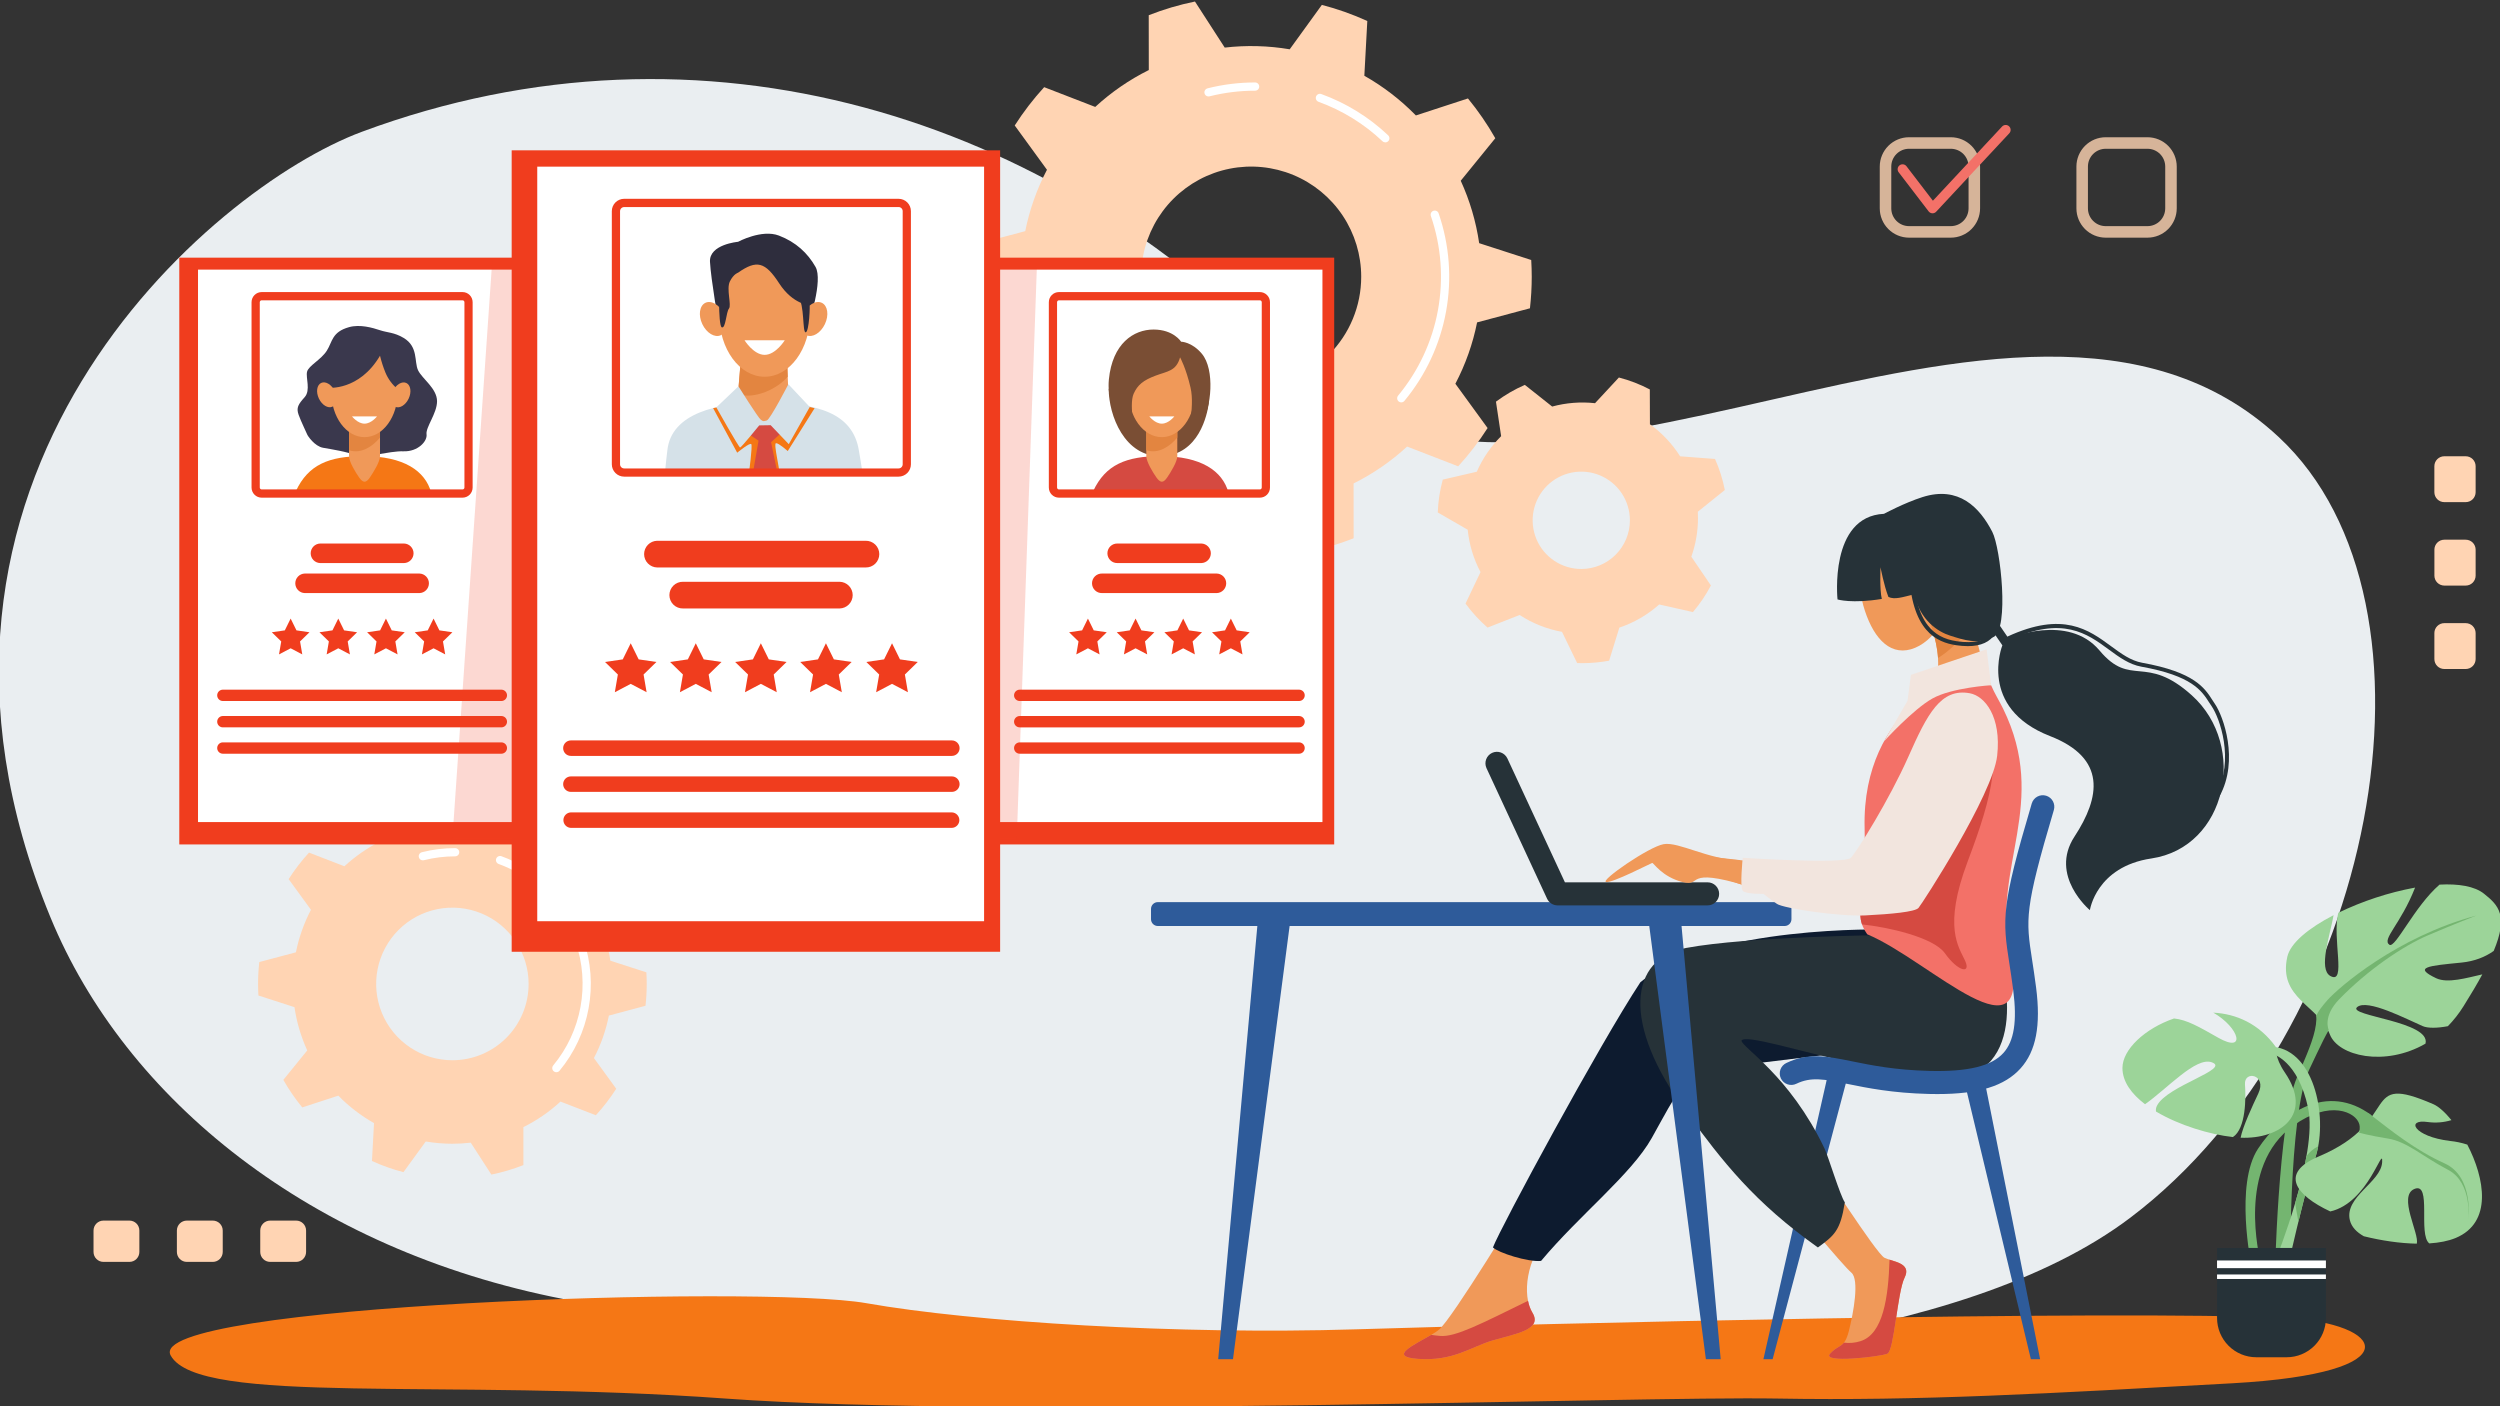<?xml version="1.0" encoding="UTF-8"?> <svg xmlns="http://www.w3.org/2000/svg" width="633" height="356" viewBox="0 0 633 356" fill="none"><rect x="0" y="0" width="633" height="356" fill="#333333" stroke="none"/> <g clip-path="url(#clip0_1013_1816)"> <path d="M91.597 33.379C178.136 1.219 266.095 29.653 325.74 91.577C385.384 153.502 510.581 48.835 576.974 110.659C622.284 152.851 601.531 261.329 539.401 308.317C454.956 372.176 198.142 339.771 142.581 328.904C78.579 316.382 31.79 278.393 12.78 232.285C-33.02 121.188 53.356 47.6 91.597 33.379Z" fill="#EAEEF1"></path> <path d="M387.386 78.057C387.684 75.406 387.835 72.741 387.836 70.073C387.836 68.65 387.788 67.236 387.707 65.833L374.526 61.571C373.73 56.107 372.158 50.784 369.859 45.764L378.607 35C376.592 31.449 374.276 28.079 371.685 24.925L358.503 29.23C354.647 25.283 350.253 21.901 345.452 19.183L346.202 5.32C342.491 3.628 338.642 2.262 334.696 1.237L326.556 12.482C321.119 11.563 315.579 11.418 310.101 12.05L302.566 0.389C298.571 1.203 294.653 2.361 290.858 3.852L290.875 17.736C285.937 20.194 281.372 23.338 277.313 27.075L264.383 22.071C261.626 25.085 259.132 28.331 256.93 31.772L265.091 42.987C262.528 47.878 260.676 53.11 259.59 58.525L246.206 62.09C245.907 64.741 245.757 67.406 245.756 70.073C245.756 71.498 245.804 72.911 245.885 74.314L259.065 78.585C259.862 84.049 261.434 89.371 263.733 94.391L254.985 105.156C257 108.706 259.315 112.077 261.906 115.23L275.089 110.925C278.945 114.869 283.338 118.249 288.138 120.964L287.388 134.827C291.098 136.519 294.948 137.885 298.894 138.91L307.04 127.665C312.477 128.584 318.016 128.729 323.494 128.097L331.03 139.758C335.027 138.945 338.947 137.786 342.744 136.295L342.727 122.411C347.663 119.953 352.227 116.808 356.283 113.07L369.213 118.074C371.968 115.063 374.46 111.82 376.661 108.381L368.501 97.166C371.064 92.276 372.917 87.044 374.001 81.629L387.386 78.057ZM316.796 97.965C311.285 97.965 305.897 96.329 301.314 93.265C296.732 90.2 293.16 85.844 291.051 80.747C288.941 75.65 288.389 70.041 289.465 64.63C290.54 59.219 293.193 54.249 297.091 50.348C300.988 46.447 305.953 43.79 311.358 42.714C316.763 41.638 322.366 42.191 327.458 44.302C332.55 46.413 336.901 49.989 339.963 54.576C343.025 59.163 344.659 64.557 344.658 70.073C344.658 77.471 341.723 84.565 336.497 89.796C331.272 95.026 324.185 97.965 316.796 97.965Z" fill="#FFD4B3"></path> <path d="M354.798 101.884C354.6 101.884 354.406 101.827 354.239 101.721C354.072 101.614 353.939 101.463 353.855 101.283C353.771 101.104 353.74 100.904 353.765 100.708C353.79 100.511 353.871 100.326 353.998 100.174C359.159 93.946 362.635 86.495 364.089 78.535C365.544 70.575 364.929 62.374 362.304 54.721C362.255 54.59 362.233 54.452 362.239 54.313C362.244 54.173 362.278 54.037 362.337 53.911C362.396 53.785 362.48 53.672 362.584 53.579C362.687 53.486 362.808 53.415 362.94 53.37C363.071 53.324 363.21 53.306 363.349 53.315C363.488 53.324 363.623 53.361 363.748 53.424C363.872 53.486 363.982 53.573 364.072 53.679C364.163 53.785 364.231 53.908 364.272 54.041C367.014 62.033 367.656 70.596 366.137 78.908C364.619 87.22 360.99 95.001 355.599 101.504C355.502 101.623 355.379 101.718 355.241 101.784C355.102 101.849 354.951 101.883 354.798 101.884Z" fill="white"></path> <path d="M350.763 36.052C350.498 36.051 350.243 35.95 350.051 35.768C345.39 31.362 339.876 27.96 333.848 25.775C333.72 25.728 333.602 25.656 333.501 25.564C333.4 25.471 333.318 25.36 333.26 25.236C333.143 24.985 333.131 24.698 333.225 24.438C333.32 24.178 333.514 23.967 333.764 23.85C334.014 23.733 334.301 23.72 334.56 23.815C340.854 26.099 346.612 29.653 351.477 34.257C351.629 34.4 351.735 34.585 351.78 34.789C351.825 34.993 351.808 35.206 351.731 35.4C351.654 35.594 351.521 35.761 351.348 35.878C351.176 35.995 350.972 36.058 350.763 36.058V36.052Z" fill="white"></path> <path d="M305.988 24.425C305.734 24.426 305.488 24.333 305.298 24.165C305.107 23.996 304.985 23.764 304.953 23.511C304.922 23.259 304.984 23.003 305.128 22.794C305.272 22.584 305.487 22.434 305.734 22.372C309.678 21.378 313.73 20.877 317.798 20.879C318.074 20.879 318.339 20.989 318.534 21.184C318.729 21.38 318.839 21.645 318.839 21.921C318.839 22.198 318.729 22.463 318.534 22.659C318.339 22.854 318.074 22.964 317.798 22.964C313.902 22.962 310.02 23.443 306.242 24.394C306.159 24.415 306.073 24.425 305.988 24.425Z" fill="white"></path> <path d="M163.439 254.665C163.646 252.829 163.749 250.983 163.749 249.135C163.749 248.149 163.72 247.169 163.66 246.198L154.533 243.241C153.981 239.456 152.893 235.768 151.3 232.291L157.353 224.826C155.959 222.368 154.356 220.034 152.562 217.85L143.431 220.832C140.761 218.099 137.719 215.758 134.394 213.878L134.912 204.275C132.343 203.104 129.676 202.158 126.943 201.447L121.305 209.235C117.539 208.6 113.702 208.499 109.908 208.937L104.688 200.859C101.921 201.425 99.208 202.228 96.579 203.259L96.592 212.875C93.172 214.577 90.01 216.753 87.198 219.339L78.242 215.88C76.333 217.966 74.607 220.212 73.083 222.593L78.736 230.36C76.96 233.748 75.677 237.372 74.924 241.123L65.653 243.591C65.448 245.428 65.344 247.275 65.343 249.123C65.343 250.109 65.376 251.089 65.432 252.061L74.561 255.017C75.113 258.802 76.201 262.489 77.794 265.966L71.741 273.422C73.135 275.881 74.738 278.216 76.532 280.4L85.661 277.416C88.332 280.149 91.375 282.491 94.701 284.372L94.18 293.963C96.75 295.135 99.417 296.081 102.151 296.79L107.798 289.026C110.03 289.403 112.29 289.593 114.554 289.593C116.105 289.592 117.654 289.502 119.195 289.326L124.415 297.401C127.182 296.838 129.895 296.036 132.523 295.003V285.385C135.943 283.685 139.106 281.509 141.917 278.922L150.873 282.381C152.781 280.295 154.506 278.05 156.03 275.669L150.38 267.9C152.147 264.514 153.423 260.892 154.168 257.144L163.439 254.665ZM114.544 268.455C110.727 268.455 106.995 267.322 103.822 265.199C100.648 263.076 98.174 260.059 96.713 256.529C95.253 252.999 94.87 249.114 95.615 245.366C96.36 241.619 98.198 238.176 100.897 235.474C103.596 232.773 107.035 230.933 110.779 230.187C114.523 229.442 118.403 229.824 121.93 231.286C125.456 232.749 128.47 235.225 130.591 238.402C132.712 241.579 133.844 245.314 133.844 249.135C133.843 254.259 131.81 259.173 128.19 262.796C124.571 266.419 119.662 268.455 114.544 268.455Z" fill="#FFD4B3"></path> <path d="M140.867 271.489C140.669 271.489 140.476 271.432 140.309 271.326C140.142 271.219 140.008 271.068 139.924 270.888C139.841 270.709 139.809 270.509 139.835 270.313C139.86 270.116 139.941 269.931 140.067 269.779C143.606 265.508 145.988 260.397 146.986 254.939C147.983 249.481 147.563 243.857 145.764 238.608C145.682 238.349 145.705 238.068 145.827 237.826C145.949 237.583 146.161 237.398 146.418 237.309C146.674 237.22 146.955 237.236 147.201 237.351C147.446 237.467 147.637 237.674 147.732 237.929C149.648 243.516 150.096 249.503 149.035 255.314C147.973 261.126 145.437 266.566 141.669 271.113C141.571 271.231 141.449 271.326 141.31 271.391C141.171 271.455 141.02 271.489 140.867 271.489Z" fill="white"></path> <path d="M138.072 225.892C137.807 225.891 137.552 225.79 137.36 225.608C134.164 222.586 130.381 220.253 126.248 218.755C125.991 218.658 125.782 218.465 125.668 218.215C125.553 217.966 125.541 217.681 125.634 217.423C125.728 217.165 125.919 216.955 126.167 216.837C126.415 216.719 126.699 216.704 126.958 216.795C131.359 218.391 135.385 220.874 138.786 224.093C138.939 224.236 139.045 224.421 139.091 224.626C139.137 224.83 139.12 225.043 139.043 225.238C138.966 225.432 138.832 225.599 138.659 225.717C138.486 225.834 138.281 225.897 138.072 225.896V225.892Z" fill="white"></path> <path d="M107.058 217.838C106.804 217.839 106.559 217.746 106.368 217.577C106.178 217.409 106.055 217.177 106.024 216.924C105.993 216.672 106.055 216.416 106.198 216.206C106.342 215.997 106.558 215.847 106.804 215.785C109.562 215.091 112.396 214.741 115.24 214.742C115.516 214.742 115.781 214.852 115.976 215.048C116.172 215.243 116.281 215.508 116.281 215.785C116.281 216.061 116.172 216.326 115.976 216.522C115.781 216.717 115.516 216.827 115.24 216.827C112.568 216.826 109.906 217.155 107.315 217.807C107.231 217.829 107.145 217.839 107.058 217.838Z" fill="white"></path> <path d="M429.928 131.175C429.928 130.637 429.914 130.102 429.884 129.569L436.725 124.071C436.195 121.364 435.362 118.726 434.24 116.207L425.408 115.537C423.4 112.368 420.805 109.612 417.762 107.418L417.733 98.607C415.248 97.301 412.621 96.287 409.904 95.584L403.863 102.087C400.224 101.69 396.543 101.978 393.01 102.938L386.088 97.452C383.496 98.582 381.043 100.008 378.777 101.701L380.087 110.435C377.488 113.025 375.396 116.079 373.922 119.441L365.312 121.44C364.571 124.152 364.144 126.94 364.039 129.749L371.623 134.127C372 137.88 373.102 141.523 374.868 144.855L371.071 152.826C372.698 155.054 374.57 157.092 376.651 158.903L384.774 155.715C388.028 157.841 391.675 159.291 395.499 159.981L399.331 167.881C399.787 167.898 400.245 167.911 400.708 167.911C402.963 167.908 405.214 167.699 407.431 167.285L410.02 158.916C413.743 157.661 417.175 155.667 420.11 153.053L428.649 154.975C430.41 152.907 431.937 150.649 433.202 148.245L428.247 140.96C429.362 137.818 429.93 134.509 429.928 131.175ZM400.379 144.066C397.944 144.066 395.563 143.344 393.539 141.989C391.514 140.635 389.936 138.71 389.004 136.458C388.072 134.206 387.828 131.728 388.303 129.338C388.779 126.947 389.951 124.751 391.673 123.027C393.395 121.304 395.589 120.13 397.977 119.654C400.365 119.179 402.84 119.423 405.09 120.356C407.34 121.289 409.263 122.868 410.616 124.895C411.968 126.922 412.69 129.305 412.69 131.742C412.69 133.361 412.372 134.963 411.753 136.458C411.135 137.954 410.228 139.312 409.084 140.457C407.941 141.601 406.584 142.509 405.09 143.128C403.596 143.748 401.995 144.066 400.379 144.066Z" fill="#FFD4B3"></path> <g opacity="0.8"> <path d="M543.74 60.177H533.159C531.194 60.174 529.31 59.392 527.921 58.001C526.532 56.611 525.75 54.725 525.748 52.758V42.166C525.751 40.2 526.533 38.315 527.922 36.925C529.311 35.534 531.194 34.752 533.159 34.75H543.74C545.704 34.752 547.588 35.534 548.977 36.925C550.366 38.315 551.148 40.2 551.151 42.166V52.758C551.148 54.725 550.367 56.611 548.978 58.001C547.588 59.392 545.705 60.174 543.74 60.177ZM533.159 37.669C531.967 37.67 530.825 38.144 529.982 38.987C529.14 39.83 528.666 40.974 528.664 42.166V52.758C528.665 53.951 529.139 55.095 529.982 55.938C530.824 56.782 531.967 57.257 533.159 57.258H543.74C544.932 57.257 546.074 56.782 546.917 55.938C547.76 55.095 548.233 53.951 548.235 52.758V42.166C548.233 40.974 547.759 39.83 546.916 38.987C546.073 38.144 544.931 37.67 543.74 37.669H533.159Z" fill="#FFD4B3"></path> </g> <g opacity="0.8"> <path d="M493.947 60.177H483.364C481.399 60.174 479.516 59.391 478.127 58.001C476.739 56.61 475.957 54.725 475.955 52.758V42.166C475.957 40.2 476.739 38.315 478.128 36.925C479.517 35.534 481.4 34.752 483.364 34.75H493.947C495.911 34.752 497.794 35.534 499.183 36.925C500.572 38.315 501.353 40.2 501.356 42.166V52.758C501.353 54.725 500.572 56.61 499.183 58.001C497.795 59.391 495.911 60.174 493.947 60.177ZM483.364 37.669C482.173 37.671 481.031 38.145 480.189 38.988C479.347 39.831 478.873 40.974 478.871 42.166V52.758C478.872 53.951 479.346 55.094 480.188 55.938C481.03 56.781 482.172 57.256 483.364 57.258H493.947C495.138 57.256 496.28 56.781 497.123 55.938C497.965 55.094 498.439 53.951 498.44 52.758V42.166C498.438 40.974 497.964 39.831 497.122 38.988C496.28 38.145 495.138 37.671 493.947 37.669H483.364Z" fill="#FFD4B3"></path> </g> <path d="M489.317 54.009H489.256C489.075 54 488.898 53.952 488.737 53.867C488.576 53.782 488.436 53.664 488.325 53.519L480.721 43.59C480.528 43.327 480.447 42.998 480.493 42.675C480.54 42.351 480.711 42.059 480.97 41.86C481.229 41.661 481.555 41.572 481.879 41.611C482.203 41.65 482.499 41.814 482.704 42.068L489.411 50.825L506.921 32.046C507.033 31.924 507.167 31.826 507.317 31.756C507.467 31.687 507.629 31.648 507.794 31.642C507.959 31.635 508.123 31.662 508.278 31.719C508.433 31.777 508.574 31.865 508.695 31.977C508.815 32.09 508.913 32.226 508.981 32.376C509.049 32.527 509.086 32.689 509.091 32.854C509.096 33.02 509.068 33.184 509.009 33.338C508.95 33.493 508.861 33.634 508.748 33.753L490.231 53.613C490.114 53.738 489.972 53.838 489.815 53.906C489.658 53.974 489.488 54.01 489.317 54.009Z" fill="#F37168"></path> <path d="M578.709 333.717C535.385 331.596 388.032 335.189 343.215 336.588C298.398 337.987 246.376 334.74 219.353 329.966C192.33 325.191 36.131 330.383 43.219 343.212C50.307 356.041 112.813 348.954 183.697 354.114C254.581 359.275 413.998 353.47 449.957 354.114C485.915 354.759 518.899 352.826 565.233 350.245C611.566 347.663 603.82 334.945 578.709 333.717Z" fill="#F57715"></path> <path d="M135.945 65.24H45.395V213.811H135.945V65.24Z" fill="#F03D1E"></path> <path d="M132.969 68.268H50.138V208.148H132.969V68.268Z" fill="white"></path> <path d="M74.914 124.36C78.038 117.644 83.308 115.494 91.972 115.494C102.291 115.494 107.648 119.247 109.166 124.683C90.689 124.937 74.914 124.36 74.914 124.36Z" fill="#F57715"></path> <path d="M88.371 82.836C83.997 84.062 84.195 86.52 82.747 88.799C81.3 91.078 78.127 92.6 77.748 94.12C77.369 95.64 78.723 98.807 77.123 100.584C75.524 102.36 74.972 103.242 75.605 105.016C76.238 106.791 77.63 109.576 77.757 109.958C77.884 110.339 79.654 112.998 81.806 113.377C83.957 113.757 88.006 114.391 90.031 115.277C92.055 116.163 98.571 114.142 102.18 114.27C105.79 114.397 108.254 111.73 108.002 109.958C107.75 108.186 110.666 104.637 110.66 101.597C110.66 98.332 106.862 95.897 105.85 93.743C104.838 91.589 105.961 87.79 102.174 85.547C99.775 84.123 98.125 84.25 96.227 83.616C94.33 82.982 91.154 82.058 88.371 82.836Z" fill="#3A384D"></path> <path d="M93.684 120.855C92.697 122.314 91.972 122.374 90.901 120.855C90.048 119.645 88.371 116.893 88.371 115.507V101.602C88.373 100.93 88.64 100.287 89.114 99.812C89.588 99.337 90.231 99.07 90.901 99.068H93.684C94.355 99.07 94.999 99.337 95.473 99.811C95.948 100.286 96.215 100.93 96.217 101.602V115.509C96.217 116.899 94.572 119.545 93.684 120.855Z" fill="#F09959"></path> <path d="M93.684 99.066H90.901C90.231 99.068 89.588 99.336 89.113 99.811C88.639 100.286 88.372 100.93 88.371 101.602V114.008C91.495 115.004 94.349 113.023 96.217 110.792V101.602C96.216 100.93 95.949 100.285 95.474 99.81C94.999 99.335 94.356 99.067 93.684 99.066Z" fill="#E38540"></path> <path d="M92.293 110.684C96.94 110.684 100.708 105.546 100.708 99.206C100.708 92.867 96.94 87.728 92.293 87.728C87.646 87.728 83.878 92.867 83.878 99.206C83.878 105.546 87.646 110.684 92.293 110.684Z" fill="#F09959"></path> <path d="M96.217 90.071C90.901 99.066 83.055 98.178 83.055 98.178C83.055 98.178 83.245 86.27 89.477 85.636C95.709 85.003 99.379 87.513 100.645 91.639C101.912 95.765 100.645 98.495 100.645 98.495C99.321 97.382 98.281 95.971 97.608 94.377C97.035 92.979 96.57 91.54 96.217 90.071Z" fill="#3A384D"></path> <path d="M84.169 102.969C85.274 102.444 85.531 100.673 84.744 99.014C83.957 97.355 82.423 96.436 81.318 96.961C80.214 97.486 79.957 99.257 80.744 100.916C81.531 102.575 83.065 103.494 84.169 102.969Z" fill="#F09959"></path> <path d="M99.466 99.03C98.681 100.698 98.937 102.46 100.043 102.991C101.149 103.523 102.68 102.597 103.467 100.94C104.255 99.282 103.999 97.51 102.893 96.978C101.787 96.447 100.254 97.372 99.466 99.03Z" fill="#F09959"></path> <path d="M95.457 105.432C95.457 105.432 94.04 107.269 92.293 107.269C90.545 107.269 89.129 105.432 89.129 105.432H95.457Z" fill="white"></path> <path d="M102.312 142.569H81.066C80.423 142.55 79.813 142.281 79.365 141.819C78.916 141.357 78.666 140.739 78.666 140.095C78.666 139.451 78.916 138.832 79.365 138.371C79.813 137.909 80.423 137.64 81.066 137.621H102.312C102.955 137.64 103.565 137.909 104.013 138.371C104.461 138.832 104.712 139.451 104.712 140.095C104.712 140.739 104.461 141.357 104.013 141.819C103.565 142.281 102.955 142.55 102.312 142.569Z" fill="#F03D1E"></path> <path d="M106.202 150.168H77.167C76.524 150.15 75.914 149.881 75.466 149.419C75.017 148.957 74.767 148.338 74.767 147.695C74.767 147.051 75.017 146.432 75.466 145.97C75.914 145.508 76.524 145.239 77.167 145.221H106.202C106.845 145.239 107.456 145.508 107.904 145.97C108.352 146.432 108.603 147.051 108.603 147.695C108.603 148.338 108.352 148.957 107.904 149.419C107.456 149.881 106.845 150.15 106.202 150.168Z" fill="#F03D1E"></path> <path d="M126.998 177.496H56.372C56.001 177.482 55.65 177.324 55.393 177.057C55.135 176.789 54.992 176.432 54.992 176.061C54.992 175.689 55.135 175.332 55.393 175.064C55.65 174.797 56.001 174.639 56.372 174.625H126.998C127.368 174.639 127.719 174.797 127.977 175.064C128.234 175.332 128.378 175.689 128.378 176.061C128.378 176.432 128.234 176.789 127.977 177.057C127.719 177.324 127.368 177.482 126.998 177.496Z" fill="#F03D1E"></path> <path d="M126.998 184.168H56.372C56.001 184.154 55.65 183.996 55.393 183.729C55.135 183.461 54.992 183.104 54.992 182.732C54.992 182.361 55.135 182.004 55.393 181.736C55.65 181.468 56.001 181.311 56.372 181.297H126.998C127.368 181.311 127.719 181.468 127.977 181.736C128.234 182.004 128.378 182.361 128.378 182.732C128.378 183.104 128.234 183.461 127.977 183.729C127.719 183.996 127.368 184.154 126.998 184.168Z" fill="#F03D1E"></path> <path d="M126.998 190.84H56.372C56.001 190.826 55.65 190.668 55.393 190.401C55.135 190.133 54.992 189.776 54.992 189.404C54.992 189.033 55.135 188.676 55.393 188.408C55.65 188.14 56.001 187.983 56.372 187.969H126.998C127.368 187.983 127.719 188.14 127.977 188.408C128.234 188.676 128.378 189.033 128.378 189.404C128.378 189.776 128.234 190.133 127.977 190.401C127.719 190.668 127.368 190.826 126.998 190.84Z" fill="#F03D1E"></path> <path d="M117.119 126.009H66.251C65.572 126.009 64.921 125.739 64.442 125.258C63.962 124.778 63.692 124.126 63.691 123.447V76.516C63.692 75.836 63.962 75.185 64.442 74.704C64.921 74.224 65.572 73.954 66.251 73.953H117.119C117.796 73.956 118.444 74.227 118.923 74.707C119.401 75.187 119.669 75.838 119.67 76.516V123.447C119.669 124.125 119.401 124.775 118.923 125.255C118.444 125.735 117.796 126.007 117.119 126.009ZM66.251 76.038C66.125 76.04 66.005 76.091 65.915 76.18C65.826 76.269 65.776 76.389 65.774 76.516V123.447C65.776 123.573 65.826 123.693 65.915 123.783C66.005 123.872 66.125 123.923 66.251 123.924H117.119C117.245 123.923 117.365 123.872 117.454 123.783C117.543 123.693 117.594 123.573 117.596 123.447V76.516C117.594 76.389 117.543 76.269 117.454 76.18C117.365 76.091 117.245 76.04 117.119 76.038H66.251Z" fill="#F03D1E"></path> <path d="M73.591 156.621L75.064 159.609L78.357 160.088L75.974 162.413L76.536 165.695L73.591 164.146L70.646 165.695L71.208 162.413L68.825 160.088L72.118 159.609L73.591 156.621Z" fill="#F03D1E"></path> <path d="M85.653 156.621L87.125 159.609L90.418 160.088L88.036 162.413L88.598 165.695L85.653 164.146L82.708 165.695L83.27 162.413L80.887 160.088L84.18 159.609L85.653 156.621Z" fill="#F03D1E"></path> <path d="M97.717 156.621L99.189 159.609L102.482 160.088L100.099 162.413L100.662 165.695L97.717 164.146L94.772 165.695L95.334 162.413L92.951 160.088L96.244 159.609L97.717 156.621Z" fill="#F03D1E"></path> <path d="M109.779 156.621L111.251 159.609L114.544 160.088L112.161 162.413L112.724 165.695L109.779 164.146L106.833 165.695L107.396 162.413L105.013 160.088L108.306 159.609L109.779 156.621Z" fill="#F03D1E"></path> <path d="M337.82 65.24H247.27V213.811H337.82V65.24Z" fill="#F03D1E"></path> <path d="M334.842 68.268H252.011V208.148H334.842V68.268Z" fill="white"></path> <path d="M280.723 98.449C280.723 105.102 284.724 115.84 294.166 115.496C303.607 115.152 305.696 104.917 306.063 102.029C306.429 99.141 280.723 98.449 280.723 98.449Z" fill="#7A4E34"></path> <path d="M276.788 124.36C279.912 117.644 285.182 115.494 293.847 115.494C304.163 115.494 309.52 119.247 311.039 124.683C292.564 124.937 276.788 124.36 276.788 124.36Z" fill="#D54A41"></path> <path d="M295.559 120.855C294.57 122.314 293.847 122.374 292.774 120.855C291.922 119.645 290.244 116.893 290.244 115.507V101.602C290.245 100.93 290.512 100.287 290.987 99.812C291.461 99.337 292.104 99.07 292.774 99.068H295.559C296.23 99.07 296.872 99.337 297.347 99.812C297.821 100.287 298.088 100.93 298.09 101.602V115.509C298.09 116.899 296.444 119.545 295.559 120.855Z" fill="#F09959"></path> <path d="M295.559 99.066H292.774C292.103 99.068 291.46 99.336 290.986 99.811C290.512 100.286 290.245 100.93 290.244 101.602V114.008C293.368 115.004 296.223 113.023 298.09 110.792V101.602C298.089 100.93 297.822 100.286 297.347 99.811C296.873 99.336 296.23 99.068 295.559 99.066Z" fill="#E38540"></path> <path d="M294.165 110.684C298.813 110.684 302.58 105.546 302.58 99.206C302.58 92.867 298.813 87.728 294.165 87.728C289.518 87.728 285.751 92.867 285.751 99.206C285.751 105.546 289.518 110.684 294.165 110.684Z" fill="#F09959"></path> <path d="M298.796 90.483C297.796 94.013 295.605 93.971 292.547 95.13C289.49 96.289 288.032 97.455 287.032 99.717C285.755 102.597 287.611 110.993 287.611 110.993C287.611 110.993 279.873 105.199 280.767 96.083C281.66 86.967 287.032 83.438 292.083 83.438C297.134 83.438 299.058 86.519 299.058 86.519C299.058 86.519 301.749 86.532 304.295 89.549C307.717 93.606 306.663 103.46 304.295 106.99C301.926 110.52 300.337 111.625 300.4 111.468C300.462 111.312 302.609 103.203 301.453 98.191C300.298 93.179 298.796 90.483 298.796 90.483Z" fill="#7A4E34"></path> <path d="M297.338 105.432C297.338 105.432 295.921 107.269 294.174 107.269C292.426 107.269 291.012 105.432 291.012 105.432H297.338Z" fill="white"></path> <path d="M304.184 142.568H282.939C282.608 142.577 282.279 142.521 281.971 142.401C281.663 142.281 281.382 142.1 281.144 141.869C280.907 141.639 280.719 141.363 280.59 141.058C280.461 140.753 280.395 140.425 280.395 140.094C280.395 139.763 280.461 139.435 280.59 139.13C280.719 138.825 280.907 138.549 281.144 138.319C281.382 138.088 281.663 137.907 281.971 137.787C282.279 137.667 282.608 137.611 282.939 137.62H304.184C304.827 137.639 305.437 137.908 305.886 138.37C306.334 138.832 306.585 139.45 306.585 140.094C306.585 140.738 306.334 141.357 305.886 141.818C305.437 142.28 304.827 142.549 304.184 142.568Z" fill="#F03D1E"></path> <path d="M308.075 150.167H279.042C278.711 150.177 278.382 150.12 278.074 150C277.766 149.88 277.485 149.7 277.247 149.469C277.01 149.238 276.822 148.962 276.693 148.657C276.564 148.352 276.498 148.025 276.498 147.694C276.498 147.363 276.564 147.035 276.693 146.73C276.822 146.425 277.01 146.149 277.247 145.918C277.485 145.688 277.766 145.507 278.074 145.387C278.382 145.267 278.711 145.21 279.042 145.22H308.075C308.718 145.238 309.328 145.507 309.777 145.969C310.225 146.431 310.475 147.05 310.475 147.694C310.475 148.338 310.225 148.956 309.777 149.418C309.328 149.88 308.718 150.149 308.075 150.167Z" fill="#F03D1E"></path> <path d="M328.87 177.495H258.247C258.054 177.502 257.861 177.471 257.681 177.402C257.5 177.333 257.336 177.229 257.197 177.095C257.058 176.961 256.947 176.8 256.871 176.622C256.796 176.444 256.757 176.253 256.757 176.06C256.757 175.866 256.796 175.675 256.871 175.497C256.947 175.319 257.058 175.159 257.197 175.025C257.336 174.891 257.5 174.786 257.681 174.717C257.861 174.648 258.054 174.617 258.247 174.624H328.87C329.063 174.617 329.255 174.648 329.436 174.717C329.616 174.786 329.781 174.891 329.92 175.025C330.059 175.159 330.17 175.319 330.245 175.497C330.321 175.675 330.36 175.866 330.36 176.06C330.36 176.253 330.321 176.444 330.245 176.622C330.17 176.8 330.059 176.961 329.92 177.095C329.781 177.229 329.616 177.333 329.436 177.402C329.255 177.471 329.063 177.502 328.87 177.495Z" fill="#F03D1E"></path> <path d="M328.87 184.169H258.247C258.054 184.176 257.861 184.145 257.681 184.076C257.5 184.007 257.336 183.902 257.197 183.768C257.058 183.634 256.947 183.474 256.871 183.296C256.796 183.118 256.757 182.927 256.757 182.733C256.757 182.54 256.796 182.349 256.871 182.171C256.947 181.993 257.058 181.833 257.197 181.698C257.336 181.564 257.5 181.46 257.681 181.391C257.861 181.322 258.054 181.291 258.247 181.298H328.87C329.063 181.291 329.255 181.322 329.436 181.391C329.616 181.46 329.781 181.564 329.92 181.698C330.059 181.833 330.17 181.993 330.245 182.171C330.321 182.349 330.36 182.54 330.36 182.733C330.36 182.927 330.321 183.118 330.245 183.296C330.17 183.474 330.059 183.634 329.92 183.768C329.781 183.902 329.616 184.007 329.436 184.076C329.255 184.145 329.063 184.176 328.87 184.169Z" fill="#F03D1E"></path> <path d="M328.87 190.841H258.247C258.054 190.848 257.861 190.817 257.681 190.748C257.5 190.679 257.336 190.574 257.197 190.44C257.058 190.306 256.947 190.146 256.871 189.968C256.796 189.79 256.757 189.599 256.757 189.405C256.757 189.212 256.796 189.021 256.871 188.843C256.947 188.665 257.058 188.504 257.197 188.37C257.336 188.236 257.5 188.132 257.681 188.063C257.861 187.994 258.054 187.962 258.247 187.97H328.87C329.063 187.962 329.255 187.994 329.436 188.063C329.616 188.132 329.781 188.236 329.92 188.37C330.059 188.504 330.17 188.665 330.245 188.843C330.321 189.021 330.36 189.212 330.36 189.405C330.36 189.599 330.321 189.79 330.245 189.968C330.17 190.146 330.059 190.306 329.92 190.44C329.781 190.574 329.616 190.679 329.436 190.748C329.255 190.817 329.063 190.848 328.87 190.841Z" fill="#F03D1E"></path> <path d="M318.999 126.009H268.124C267.445 126.009 266.794 125.739 266.314 125.258C265.834 124.778 265.564 124.126 265.564 123.447V76.516C265.564 75.836 265.834 75.185 266.314 74.704C266.794 74.224 267.445 73.954 268.124 73.953H318.999C319.678 73.954 320.329 74.224 320.809 74.704C321.289 75.185 321.559 75.836 321.559 76.516V123.447C321.559 124.126 321.289 124.778 320.809 125.258C320.329 125.739 319.678 126.009 318.999 126.009ZM268.124 76.038C267.998 76.04 267.877 76.091 267.788 76.18C267.699 76.269 267.648 76.389 267.647 76.516V123.447C267.648 123.573 267.699 123.693 267.788 123.783C267.877 123.872 267.998 123.923 268.124 123.924H318.999C319.125 123.923 319.246 123.872 319.335 123.783C319.424 123.693 319.475 123.573 319.476 123.447V76.516C319.475 76.389 319.424 76.269 319.335 76.18C319.246 76.091 319.125 76.04 318.999 76.038H268.124Z" fill="#F03D1E"></path> <path d="M275.464 156.621L276.936 159.609L280.229 160.088L277.846 162.413L278.409 165.695L275.464 164.146L272.518 165.695L273.081 162.413L270.698 160.088L273.991 159.609L275.464 156.621Z" fill="#F03D1E"></path> <path d="M287.527 156.621L289 159.609L292.293 160.088L289.91 162.413L290.473 165.695L287.527 164.146L284.582 165.695L285.145 162.413L282.762 160.088L286.055 159.609L287.527 156.621Z" fill="#F03D1E"></path> <path d="M299.589 156.621L301.062 159.609L304.355 160.088L301.972 162.413L302.534 165.695L299.589 164.146L296.644 165.695L297.207 162.413L294.824 160.088L298.117 159.609L299.589 156.621Z" fill="#F03D1E"></path> <path d="M311.651 156.621L313.126 159.609L316.419 160.088L314.036 162.413L314.598 165.695L311.651 164.146L308.706 165.695L309.268 162.413L306.885 160.088L310.179 159.609L311.651 156.621Z" fill="#F03D1E"></path> <path opacity="0.2" d="M257.449 212.323H114.544L124.652 65.789H262.6L257.449 212.323Z" fill="#F03D1E"></path> <path d="M253.233 38.062H129.555V240.987H253.233V38.062Z" fill="#F03D1E"></path> <path d="M249.17 42.195H136.033V233.252H249.17V42.195Z" fill="white"></path> <path d="M182.058 82.326C181.979 82.09 179.998 70.708 179.767 66.284C179.536 61.859 186.873 61.225 186.873 61.225C186.873 61.225 192.872 57.985 197.215 59.645C201.558 61.305 204.505 64.096 206.486 67.568C208.466 71.04 204.751 81.882 204.751 81.882L182.058 82.326Z" fill="#2E2D3D"></path> <path d="M168.444 118.894C168.417 118.706 168.952 114.228 168.971 114.046C169.971 104.616 181.585 101.953 193.172 101.953C206.788 101.953 216.025 104.455 217.5 114.255C217.543 114.542 218.333 119.031 218.289 119.334C193.053 119.682 168.444 118.894 168.444 118.894Z" fill="#D5E1E8"></path> <path d="M195.511 109.28C194.161 111.274 193.172 111.365 191.708 109.28C190.543 107.631 186.657 103.859 186.657 101.96L188.252 82.987C188.255 82.07 188.62 81.191 189.267 80.543C189.915 79.894 190.792 79.529 191.708 79.525H195.511C196.427 79.528 197.305 79.894 197.953 80.542C198.601 81.191 198.966 82.069 198.969 82.987L199.71 101.96C199.71 103.864 196.721 107.494 195.511 109.28Z" fill="#F09959"></path> <path d="M195.511 79.522H191.708C190.792 79.525 189.915 79.891 189.267 80.539C188.62 81.187 188.255 82.066 188.252 82.983L186.867 99.819C191.137 101.18 196.902 98.414 199.452 95.368L198.969 82.983C198.966 82.066 198.601 81.187 197.953 80.538C197.305 79.89 196.427 79.524 195.511 79.522Z" fill="#E38540"></path> <path d="M180.56 103.345L186.657 114.625C186.657 114.625 189.919 111.937 190.235 112.464C190.552 112.992 189.656 119.641 189.656 119.641C189.656 119.641 196.919 119.739 197.236 119.433C197.552 119.126 195.761 112.21 196.498 112.21C197.236 112.21 199.452 114.214 199.452 114.214L206.259 103.355L204.763 102.99L193.611 108.987L181.685 103.111L180.56 103.345Z" fill="#F57715"></path> <path d="M187.532 108.543L192.06 111.583L190.656 119.656L196.761 119.314L195.236 111.973L198.989 108.543L197.227 106.879H189.294L187.532 108.543Z" fill="#D54A41"></path> <path d="M186.971 97.819L181.373 103.152C181.373 103.152 187.078 113.308 187.392 113.308C187.707 113.308 192.235 107.708 192.235 107.708L195.132 107.658L199.714 112.466L205.032 103.046L199.616 97.291C199.616 97.291 194.984 106.257 194.143 106.465C193.301 106.674 193.295 106.782 192.614 106.257C191.933 105.731 186.971 97.819 186.971 97.819Z" fill="#D5E1E8"></path> <path d="M193.609 95.391C199.957 95.391 205.103 88.373 205.103 79.714C205.103 71.056 199.957 64.037 193.609 64.037C187.262 64.037 182.116 71.056 182.116 79.714C182.116 88.373 187.262 95.391 193.609 95.391Z" fill="#F09959"></path> <path d="M183.293 79.471C184.368 81.737 184.016 84.156 182.506 84.873C180.996 85.59 178.902 84.335 177.828 82.069C176.753 79.802 177.105 77.386 178.613 76.669C180.121 75.951 182.218 77.207 183.293 79.471Z" fill="#F09959"></path> <path d="M203.401 79.471C202.326 81.737 202.678 84.156 204.186 84.873C205.694 85.59 207.789 84.335 208.864 82.069C209.939 79.802 209.589 77.386 208.079 76.669C206.569 75.951 204.484 77.207 203.401 79.471Z" fill="#F09959"></path> <path d="M198.708 86.148C198.708 86.148 196.417 89.849 193.609 89.849C190.802 89.849 188.51 86.148 188.51 86.148H198.708Z" fill="white"></path> <path d="M186.867 69.049C191.604 65.73 193.741 66.284 197.281 71.736C200.822 77.189 205.098 77.287 205.098 77.287L205.65 71.632C205.65 71.632 200.358 61.382 193.253 62.727C186.149 64.072 182.11 70.473 182.11 70.473C182.11 70.473 181.764 82.47 182.756 82.881C183.747 83.291 183.859 79.007 184.57 78.137C185.28 77.268 183.859 73.158 184.807 71.257C185.755 69.355 186.867 69.049 186.867 69.049Z" fill="#2E2D3D"></path> <path d="M202.103 75.215C203.757 77.027 203.13 84.224 203.999 84.145C204.867 84.066 205.184 77.264 204.946 76.558C204.709 75.851 202.103 75.215 202.103 75.215Z" fill="#2E2D3D"></path> <path d="M219.176 143.682H166.38C165.499 143.66 164.662 143.295 164.047 142.664C163.432 142.032 163.088 141.185 163.088 140.304C163.088 139.422 163.432 138.575 164.047 137.944C164.662 137.312 165.499 136.947 166.38 136.925H219.176C219.627 136.914 220.075 136.993 220.494 137.158C220.913 137.322 221.295 137.569 221.618 137.884C221.94 138.199 222.196 138.575 222.371 138.991C222.546 139.406 222.637 139.853 222.637 140.304C222.637 140.755 222.546 141.201 222.371 141.616C222.196 142.032 221.94 142.408 221.618 142.723C221.295 143.038 220.913 143.285 220.494 143.45C220.075 143.614 219.627 143.694 219.176 143.682Z" fill="#F03D1E"></path> <path d="M212.607 154.063H172.952C172.501 154.074 172.053 153.995 171.634 153.831C171.215 153.666 170.833 153.419 170.51 153.104C170.188 152.789 169.931 152.413 169.757 151.997C169.582 151.582 169.491 151.135 169.491 150.684C169.491 150.234 169.582 149.787 169.757 149.372C169.931 148.956 170.188 148.58 170.51 148.265C170.833 147.95 171.215 147.703 171.634 147.538C172.053 147.374 172.501 147.295 172.952 147.306H212.607C213.488 147.328 214.325 147.693 214.94 148.324C215.555 148.956 215.9 149.803 215.9 150.684C215.9 151.566 215.555 152.413 214.94 153.044C214.325 153.676 213.488 154.041 212.607 154.063Z" fill="#F03D1E"></path> <path d="M241.011 191.394H144.548C144.29 191.394 144.036 191.344 143.798 191.245C143.561 191.147 143.345 191.002 143.163 190.82C142.981 190.638 142.837 190.422 142.739 190.185C142.64 189.947 142.59 189.692 142.59 189.435C142.59 189.177 142.64 188.922 142.739 188.684C142.837 188.447 142.981 188.231 143.163 188.049C143.345 187.867 143.561 187.722 143.798 187.624C144.036 187.525 144.29 187.475 144.548 187.475H241.011C241.268 187.475 241.523 187.525 241.76 187.624C241.998 187.722 242.214 187.867 242.395 188.049C242.577 188.231 242.721 188.447 242.82 188.684C242.918 188.922 242.969 189.177 242.969 189.435C242.969 189.692 242.918 189.947 242.82 190.185C242.721 190.422 242.577 190.638 242.395 190.82C242.214 191.002 241.998 191.147 241.76 191.245C241.523 191.344 241.268 191.394 241.011 191.394Z" fill="#F03D1E"></path> <path d="M241.011 200.506H144.548C144.028 200.506 143.53 200.299 143.163 199.932C142.796 199.564 142.59 199.066 142.59 198.546C142.59 198.026 142.796 197.528 143.163 197.16C143.53 196.792 144.028 196.586 144.548 196.586H241.011C241.53 196.586 242.028 196.792 242.395 197.16C242.763 197.528 242.969 198.026 242.969 198.546C242.969 199.066 242.763 199.564 242.395 199.932C242.028 200.299 241.53 200.506 241.011 200.506Z" fill="#F03D1E"></path> <path d="M241.011 209.619H144.548C144.039 209.603 143.557 209.389 143.203 209.023C142.849 208.657 142.652 208.167 142.652 207.658C142.652 207.149 142.849 206.66 143.203 206.294C143.557 205.928 144.039 205.714 144.548 205.697H241.011C241.52 205.714 242.002 205.928 242.355 206.294C242.709 206.66 242.907 207.149 242.907 207.658C242.907 208.167 242.709 208.657 242.355 209.023C242.002 209.389 241.52 209.603 241.011 209.619Z" fill="#F03D1E"></path> <path d="M227.518 120.684H158.038C157.21 120.684 156.415 120.354 155.829 119.768C155.243 119.181 154.914 118.386 154.914 117.556V53.463C154.914 52.634 155.243 51.839 155.829 51.252C156.415 50.665 157.21 50.336 158.038 50.336H227.518C228.347 50.336 229.142 50.665 229.727 51.252C230.313 51.839 230.643 52.634 230.643 53.463V117.565C230.64 118.393 230.31 119.186 229.725 119.771C229.139 120.355 228.345 120.684 227.518 120.684ZM158.038 52.429C157.762 52.429 157.497 52.539 157.302 52.735C157.107 52.93 156.997 53.195 156.997 53.472V117.565C156.997 117.841 157.107 118.106 157.302 118.302C157.497 118.497 157.762 118.607 158.038 118.607H227.518C227.795 118.607 228.059 118.497 228.255 118.302C228.45 118.106 228.56 117.841 228.56 117.565V53.463C228.56 53.187 228.45 52.922 228.255 52.726C228.059 52.531 227.795 52.421 227.518 52.421L158.038 52.429Z" fill="#F03D1E"></path> <path d="M159.696 162.875L161.708 166.955L166.205 167.61L162.952 170.785L163.72 175.27L159.696 173.152L155.674 175.27L156.441 170.785L153.187 167.61L157.684 166.955L159.696 162.875Z" fill="#F03D1E"></path> <path d="M176.172 162.875L178.184 166.955L182.683 167.61L179.427 170.785L180.196 175.27L176.172 173.152L172.15 175.27L172.918 170.785L169.663 167.61L174.162 166.955L176.172 162.875Z" fill="#F03D1E"></path> <path d="M192.647 162.875L194.659 166.955L199.158 167.61L195.903 170.785L196.671 175.27L192.647 173.152L188.625 175.27L189.394 170.785L186.138 167.61L190.637 166.955L192.647 162.875Z" fill="#F03D1E"></path> <path d="M209.125 162.875L211.135 166.955L215.633 167.61L212.378 170.785L213.147 175.27L209.125 173.152L205.1 175.27L205.869 170.785L202.614 167.61L207.112 166.955L209.125 162.875Z" fill="#F03D1E"></path> <path d="M225.862 162.875L227.872 166.955L232.371 167.61L229.116 170.785L229.884 175.27L225.862 173.152L221.838 175.27L222.607 170.785L219.351 167.61L223.85 166.955L225.862 162.875Z" fill="#F03D1E"></path> <path d="M451.869 228.416H293.162C292.208 228.416 291.435 229.19 291.435 230.144V232.736C291.435 233.691 292.208 234.465 293.162 234.465H451.869C452.823 234.465 453.596 233.691 453.596 232.736V230.144C453.596 229.19 452.823 228.416 451.869 228.416Z" fill="#2E5B9A"></path> <path d="M492.733 147.348C494.882 154.935 489.631 162.756 483.845 164.399C478.059 166.042 473.931 160.886 471.781 153.297C469.632 145.707 472.577 138.224 478.363 136.581C484.149 134.938 490.581 139.757 492.733 147.348Z" fill="#F09959"></path> <path d="M460.294 294.404C460.294 294.404 475.122 317.458 477.126 318.459C479.129 319.46 484.135 319.71 482.256 323.463C480.377 327.216 479.627 342.007 477.882 342.758C476.136 343.508 461.111 345.26 463.362 342.758C465.614 340.256 467.001 341.507 468.138 336.995C469.275 332.483 470.873 323.965 468.744 322.21C466.616 320.454 453.594 304.681 453.594 304.681L460.294 294.404Z" fill="#F09959"></path> <path d="M385.665 304.303C385.665 304.303 367.642 334.041 364.304 336.714C360.965 339.387 349.951 343.386 358.963 344.064C367.976 344.741 372.314 341.057 377.988 339.387C383.662 337.717 390.673 336.714 388.002 332.369C385.332 328.024 386.44 318.543 392.197 312.53C397.954 306.517 385.665 304.303 385.665 304.303Z" fill="#F09959"></path> <path d="M477.647 235.347C477.647 235.347 433.028 234.179 415.338 248.711C404.99 264.416 379.958 310.751 378.011 315.848C379.346 317.185 386.857 319.601 390.196 319.264C400.041 307.511 413.057 297.35 418.233 288.13C424.611 276.771 426.577 271.09 436.925 270.087C447.272 269.084 470.638 265.744 477.647 265.744C484.655 265.744 477.647 235.347 477.647 235.347Z" fill="#0D1B2F"></path> <path d="M516.556 344.145H514.217L497.446 274.098H502.591L516.556 344.145Z" fill="#2E5B9A"></path> <path d="M446.493 344.146H448.832L468.078 271.621H462.933L446.493 344.146Z" fill="#2E5B9A"></path> <path d="M503.066 232.287L477.126 236.77C477.126 236.77 442.652 237.087 426.896 240.025C412.559 242.698 410.441 258.998 426.896 281.456C436.239 294.212 444.14 304.391 460.294 315.858C464.404 312.839 465.976 311.688 467.111 304.428C465.943 302.823 462.917 292.779 461.977 290.813C453.04 272.115 441.113 265.316 440.94 263.475C442.944 260.218 493.989 280.455 504.136 268.552C513.834 257.182 503.066 232.287 503.066 232.287Z" fill="#263238"></path> <path d="M504.142 173.499C497.311 172.538 490.354 173.839 483.845 178.555C478.159 184.358 471.725 193.926 472.119 209.711C472.618 229.759 469.019 231.045 472.775 236.558C488.436 243.021 515.219 270.846 508.912 241.028C504.345 219.436 518.929 203.342 507.165 179.391C506.207 177.442 505.009 175.551 504.142 173.499Z" fill="#F37168"></path> <path d="M472.114 217.255C471.81 227.707 470.336 230.784 471.462 234.062C477.846 234.715 489.525 237.271 492.443 241.359C495.776 246.036 499.121 246.705 497.563 243.253C496.005 239.8 491.887 234.9 498.229 218.083C504.572 201.265 507.575 189.904 501.354 178.209L472.114 217.255Z" fill="#D54A41"></path> <path d="M504.142 173.499C499.937 163.529 498.904 152.328 498.904 152.328L487.888 155.585C487.888 155.585 494.147 169.619 488.14 174.629C486.642 175.864 485.209 177.174 483.845 178.555C490.354 173.839 497.311 172.538 504.142 173.499Z" fill="#F09959"></path> <path d="M499.235 154.978C498.583 154.397 497.777 153.673 496.909 152.914L487.919 155.575L487.9 155.625C488.109 156.121 490.4 161.463 490.706 166.606C493.382 164.982 496.315 162.33 499.662 157.699C499.491 156.671 499.348 155.756 499.235 154.978Z" fill="#E38540"></path> <path d="M496.401 176.635C485.055 180.596 486.313 192.568 475.874 210.203C470.459 219.335 465.46 219.198 465.46 219.198C456.101 219.15 446.752 218.557 437.462 217.423C427.862 216.25 427.256 219.11 433.921 221.498C447.383 226.316 461.354 231.506 472.618 230.255C483.883 229.004 503.151 200.231 504.143 192.741C505.517 182.387 502.114 174.633 496.401 176.635Z" fill="#F09959"></path> <path d="M490.558 277.017C489.852 277.017 489.131 277.017 488.39 276.99C479.144 276.763 472.85 275.482 467.795 274.453C461.89 273.252 458.63 272.591 454.852 274.4C454.505 274.574 454.128 274.676 453.741 274.702C453.355 274.728 452.967 274.676 452.601 274.55C452.235 274.424 451.897 274.227 451.608 273.969C451.319 273.711 451.084 273.398 450.917 273.048C450.75 272.698 450.654 272.318 450.635 271.931C450.617 271.544 450.675 271.157 450.807 270.793C450.94 270.428 451.143 270.094 451.406 269.809C451.669 269.524 451.985 269.295 452.338 269.134C457.884 266.479 462.529 267.424 468.955 268.731C473.787 269.715 479.802 270.939 488.534 271.154C498.306 271.398 504.263 269.947 507.279 266.594C509.97 263.606 510.758 258.588 509.758 250.8C509.416 248.134 509.073 245.917 508.771 243.961C507.919 238.442 507.354 234.787 508.052 229.158C508.7 223.925 510.431 216.954 514.442 203.435C514.552 203.068 514.732 202.726 514.974 202.428C515.215 202.13 515.513 201.883 515.85 201.701C516.187 201.519 516.556 201.405 516.937 201.365C517.318 201.326 517.704 201.362 518.071 201.471C518.438 201.581 518.78 201.762 519.077 202.003C519.374 202.245 519.621 202.543 519.803 202.881C519.985 203.218 520.099 203.588 520.139 203.969C520.178 204.35 520.142 204.736 520.033 205.103C512.559 230.294 512.938 232.746 514.534 243.073C514.842 245.064 515.19 247.32 515.542 250.06C516.775 259.664 515.527 266.163 511.612 270.508C507.583 274.98 501.041 277.017 490.558 277.017Z" fill="#2E5B9A"></path> <path d="M386.901 329.367C374.941 335.222 368.503 338.579 364.668 338.258C363.764 338.183 363.014 338.091 362.377 337.991C358.111 340.516 351.302 343.497 358.963 344.064C367.976 344.734 372.314 341.058 377.988 339.388C383.662 337.718 390.673 336.715 388.002 332.37C387.461 331.442 387.088 330.425 386.901 329.367Z" fill="#D54A41"></path> <path d="M478.43 318.949C478.136 328.428 476.834 337.821 471.044 339.591C469.699 340.016 468.277 340.143 466.878 339.964C465.966 341.092 464.856 341.104 463.362 342.762C461.111 345.264 476.13 343.515 477.882 342.762C479.634 342.009 480.381 327.227 482.256 323.467C483.799 320.384 480.696 319.664 478.43 318.949Z" fill="#D54A41"></path> <path d="M432.361 229.243H394.368C393.812 229.243 393.267 229.084 392.799 228.785C392.33 228.486 391.957 228.059 391.722 227.554L376.37 194.476C376.054 193.775 376.028 192.978 376.295 192.258C376.563 191.538 377.103 190.953 377.799 190.629C378.495 190.306 379.291 190.269 380.013 190.529C380.735 190.788 381.327 191.322 381.658 192.015L396.238 223.405H432.371C433.145 223.405 433.887 223.712 434.433 224.26C434.98 224.807 435.287 225.55 435.287 226.324C435.287 227.098 434.98 227.841 434.433 228.388C433.887 228.935 433.145 229.243 432.371 229.243H432.361Z" fill="#263238"></path> <path d="M440.311 217.764C432.634 217.654 425.019 213.073 421.237 213.74C417.454 214.407 405.105 222.985 406.657 223.319C408.208 223.652 418.004 218.573 418.337 218.496C418.67 218.419 420.787 222.013 426.015 223.335C431.243 224.657 426.052 219.411 442.261 224.313C452.809 227.499 440.311 217.764 440.311 217.764Z" fill="#F09959"></path> <path d="M503.014 164.4L504.143 173.499C504.143 173.499 494.209 174.091 489.265 176.875C484.32 179.658 477.026 187.713 477.026 187.713L482.987 177.44L483.845 170.868L503.014 164.4Z" fill="#F2E5DE"></path> <path d="M498.785 175.538C491.408 174.153 487.994 180.773 483.21 191.575C478.426 202.378 470.259 215.501 468.63 217.192C467.001 218.883 441.259 217.192 441.259 217.192C441.259 217.192 440.48 224.654 441.259 225.546C442.038 226.439 446.489 226.324 446.489 226.324C446.489 226.324 448.27 227.748 449.938 228.874C451.607 230 465.737 232.116 472.302 231.783C478.867 231.449 484.874 230.892 485.763 229.889C486.653 228.887 504.582 201.264 505.684 191.352C506.786 181.44 502.551 176.244 498.785 175.538Z" fill="#F2E5DE"></path> <path d="M477.026 130.097C463.071 130.764 465.26 151.781 465.26 151.781C465.26 151.781 468.884 152.9 476.478 151.647C475.895 149.391 476.145 143.628 476.145 143.628C476.145 143.628 477.026 148.305 478.146 151.147C479.752 151.883 481.569 151.23 484.655 150.482C486.242 157.154 490.723 159.981 493.789 160.946C497.18 162.014 500.766 163.286 504.772 161.282C508.777 159.278 506.575 138.783 504.447 134.663C501.256 128.477 495.949 122.941 486.769 125.864C482.166 127.33 477.026 130.097 477.026 130.097Z" fill="#263238"></path> <path d="M501.295 155.056L507 163.396C507 163.396 500.677 179.212 519.068 186.376C533.471 191.989 531.774 201.876 525.267 211.813C518.76 221.751 529.16 230.455 529.16 230.455C529.16 230.455 530.747 219.44 544.741 217.362C563.823 214.526 569.225 188.883 554.972 176.06C543.179 165.447 539.591 174.236 531.607 164.713C523.623 155.191 508.554 161.623 508.554 161.623L503.03 153.559L501.295 155.056Z" fill="#263238"></path> <path d="M561.538 201.89C561.45 201.89 561.363 201.867 561.286 201.823C561.21 201.779 561.146 201.716 561.101 201.64C561.056 201.564 561.031 201.478 561.03 201.39C561.028 201.302 561.05 201.214 561.092 201.137C565.883 192.359 561.975 181.726 560.007 178.844C559.799 178.54 559.59 178.219 559.382 177.902C557.447 174.881 555.039 171.117 542.19 168.803C539.097 168.244 536.591 166.403 533.94 164.454C528.46 160.427 522.251 155.865 508.758 162.081C508.638 162.123 508.507 162.118 508.391 162.068C508.274 162.017 508.18 161.925 508.128 161.81C508.076 161.694 508.069 161.563 508.108 161.442C508.148 161.321 508.231 161.22 508.342 161.157C522.376 154.694 528.843 159.443 534.548 163.636C537.104 165.513 539.516 167.287 542.38 167.806C555.662 170.2 558.209 174.17 560.244 177.36C560.453 177.679 560.644 177.985 560.844 178.275C562.906 181.294 567.007 192.434 561.984 201.627C561.939 201.707 561.875 201.773 561.796 201.819C561.718 201.865 561.629 201.89 561.538 201.89Z" fill="#263238"></path> <path d="M498.248 163.603C497.256 163.597 496.265 163.517 495.284 163.365C490.402 162.631 483.851 159.854 483.339 144.258C483.333 144.19 483.341 144.12 483.362 144.054C483.384 143.989 483.419 143.928 483.465 143.876C483.511 143.825 483.566 143.783 483.629 143.753C483.692 143.724 483.759 143.708 483.828 143.705C483.898 143.703 483.966 143.715 484.031 143.74C484.095 143.765 484.153 143.804 484.203 143.852C484.252 143.901 484.29 143.959 484.316 144.023C484.342 144.087 484.355 144.156 484.353 144.225C484.561 150.653 485.838 155.411 488.14 158.363C489.887 160.605 492.206 161.877 495.43 162.36C499.95 163.038 502.945 162.202 504.332 159.877C504.401 159.761 504.513 159.677 504.644 159.644C504.775 159.611 504.914 159.631 505.03 159.7C505.146 159.769 505.23 159.881 505.263 160.012C505.296 160.143 505.276 160.282 505.207 160.398C503.934 162.531 501.599 163.603 498.248 163.603Z" fill="#263238"></path> <path d="M308.446 344.145H312.195L326.781 232.535H318.533L308.446 344.145Z" fill="#2E5B9A"></path> <path d="M435.677 344.145H431.928L417.342 232.535H425.592L435.677 344.145Z" fill="#2E5B9A"></path> <path d="M582.718 249.936C589.204 255.865 586.384 261.793 581.589 272.806C576.795 283.819 575.949 324.472 575.949 324.472L579.906 323.907C579.906 323.907 579.342 282.122 584.697 270.829C590.052 259.537 592.312 253.889 597.107 257.558C601.901 261.228 582.718 249.936 582.718 249.936Z" fill="#74B570"></path> <path d="M579.148 242.258C579.936 238.745 584.614 234.942 590.871 231.718C589.94 236.9 586.957 245.373 590.037 247.112C594.203 249.455 590.444 237.625 592.049 231.122C598.221 228.14 604.762 225.993 611.499 224.736L611.474 224.807C607.806 234.124 603.012 237.794 604.986 239.206C606.471 240.269 611.31 229.506 617.692 223.985C622.482 223.729 626.544 224.379 628.939 226.279C632.649 229.218 635.138 231.827 631.407 240.778C629.276 242.304 626.515 243.396 623.307 243.718C614.846 244.564 610.897 244.848 616.821 247.679C619.72 249.061 624.582 247.6 628.524 246.712C627.246 249.07 625.673 251.739 623.763 254.781C622.629 256.601 621.302 258.294 619.806 259.83C617.079 260.354 614.701 260.36 613.442 259.82C609.485 258.125 599.339 252.76 596.8 255.024C594.318 257.237 615.607 258.636 614.13 264.255C603.811 270.205 592.004 267.382 589.917 261.909C587.132 254.562 576.782 252.835 579.148 242.258Z" fill="#9CD499"></path> <path d="M600.487 282.405C589.204 273.934 577.64 281.84 571.719 290.874C565.797 299.909 570.025 320.237 570.025 320.237C570.025 320.237 572.281 320.237 572.281 319.391C572.281 318.544 566.076 295.392 580.744 284.945C589.919 278.41 596.538 281.556 597.384 284.663C598.229 287.77 593.718 293.42 593.718 293.42L600.487 282.405Z" fill="#74B570"></path> <path d="M574.539 264.992C585.82 264.992 589.488 282.506 586.384 292.662C583.281 302.818 579.05 321.742 579.05 321.742L576.232 318.919C576.232 318.919 586.951 292.379 584.412 280.521C581.873 268.664 575.664 266.685 574.541 266.685C573.418 266.685 574.539 264.992 574.539 264.992Z" fill="#9CD499"></path> <path d="M584.001 292.74C584.776 291.68 585.794 290.822 586.969 290.238C586.82 291.056 586.625 291.864 586.384 292.659C584.97 297.29 583.322 303.737 581.948 309.385C581.823 308.661 581.631 307.546 581.323 305.828C581.252 305.411 581.198 304.979 581.158 304.512C582.323 300.644 583.272 296.714 584.001 292.74Z" fill="#74B570"></path> <path d="M587.086 292.826C608.521 283.792 597.227 271.392 616.125 279.58C617.456 280.158 619.079 281.613 620.708 283.617C618.77 284.206 616.728 284.371 614.721 284.098C609.079 283.252 611.054 287.768 620.362 288.894C621.844 289.044 623.306 289.353 624.723 289.815C629.158 298.341 631.155 309.558 621.772 313.457C619.922 314.227 617.637 314.664 615.092 314.829C612.197 312.536 615.8 299.192 611.343 301.035C607.057 302.801 612.684 312.463 611.914 314.896C607.683 314.819 602.999 314.129 598.523 313.019C596.753 312.027 595.399 310.695 594.982 308.941C593.572 303.013 602.878 299.35 603.162 294.261C603.42 289.588 599.75 304.54 590.025 306.739C581.231 302.63 577.065 297.05 587.086 292.826Z" fill="#9CD499"></path> <path d="M571.812 276.85C574.068 272.054 568.145 270.922 568.428 274.592C568.678 277.844 568.705 285.751 565.372 287.903C559.626 287.277 551.807 284.961 545.898 281.439C545.821 280.934 545.908 280.419 546.145 279.967C548.684 274.884 565.043 270.649 559.965 268.956C555.922 267.607 548.836 275.57 543.127 279.59C539.699 276.985 537.402 273.881 537.402 270.416C537.402 265.724 543.096 260.408 550.459 257.876C553.773 258.212 556.849 260.026 561.659 262.753C568.761 266.781 567.118 260.268 560.409 256.402C566.205 256.703 571.985 259.182 576.249 265.105C576.249 265.105 575.845 267.636 578.521 271.554C585.826 282.238 577.397 288.476 567.322 288.069C567.886 285.236 570.252 280.167 571.812 276.85Z" fill="#9CD499"></path> <path d="M599.808 281.926C605.324 286.191 611.451 291.181 618.97 294.569C626.49 297.957 624.988 308.999 624.988 308.999C624.988 308.999 626.115 299.462 619.847 296.199C613.58 292.936 609.443 289.048 604.68 288.293C599.916 287.538 597.284 286.788 597.284 286.788C597.284 286.788 598.788 283.777 597.909 282.647C597.03 281.517 599.808 281.926 599.808 281.926Z" fill="#74B570"></path> <path d="M626.996 231.822C606.813 237.218 592.02 250.145 589.263 253.281C586.505 256.417 586.505 257.297 586.505 257.297L588.636 261.312L589.638 260.812C589.638 260.812 588.009 257.422 592.27 253.031C599.621 245.456 608.567 239.478 614.711 236.843C620.855 234.207 626.996 231.822 626.996 231.822Z" fill="#74B570"></path> <path d="M578.994 343.656H571.288C568.654 343.656 566.129 342.609 564.267 340.745C562.405 338.881 561.359 336.353 561.359 333.717V315.982H588.923V333.717C588.923 336.353 587.877 338.881 586.015 340.745C584.153 342.609 581.627 343.656 578.994 343.656Z" fill="#263238"></path> <path d="M588.921 319.152H561.354V321.096H588.921V319.152Z" fill="white"></path> <path d="M588.921 322.695H561.354V323.838H588.921V322.695Z" fill="white"></path> <path d="M68.409 319.512H74.984C76.374 319.512 77.501 318.384 77.501 316.993V311.572C77.501 310.181 76.374 309.053 74.984 309.053H68.409C67.019 309.053 65.893 310.181 65.893 311.572V316.993C65.893 318.384 67.019 319.512 68.409 319.512Z" fill="#FFD4B3"></path> <path d="M47.303 319.512H53.879C55.268 319.512 56.395 318.384 56.395 316.993V311.572C56.395 310.181 55.268 309.053 53.879 309.053H47.303C45.914 309.053 44.787 310.181 44.787 311.572V316.993C44.787 318.384 45.914 319.512 47.303 319.512Z" fill="#FFD4B3"></path> <path d="M26.196 319.512H32.771C34.161 319.512 35.287 318.384 35.287 316.993V311.572C35.287 310.181 34.161 309.053 32.771 309.053H26.196C24.806 309.053 23.68 310.181 23.68 311.572V316.993C23.68 318.384 24.806 319.512 26.196 319.512Z" fill="#FFD4B3"></path> <path d="M626.829 118.038V124.622C626.829 125.29 626.564 125.931 626.092 126.403C625.62 126.876 624.98 127.141 624.313 127.141H618.898C618.23 127.141 617.59 126.876 617.118 126.403C616.647 125.931 616.381 125.29 616.381 124.622V118.038C616.383 117.371 616.649 116.732 617.121 116.261C617.592 115.79 618.231 115.525 618.898 115.525H624.313C624.979 115.525 625.619 115.789 626.09 116.26C626.562 116.731 626.828 117.371 626.829 118.038Z" fill="#FFD4B3"></path> <path d="M626.829 139.165V145.749C626.829 146.081 626.764 146.409 626.637 146.715C626.51 147.022 626.324 147.3 626.09 147.534C625.855 147.768 625.577 147.953 625.27 148.079C624.964 148.205 624.636 148.269 624.305 148.268H618.889C618.225 148.263 617.589 147.996 617.121 147.524C616.653 147.052 616.39 146.414 616.39 145.749V139.165C616.391 138.501 616.655 137.864 617.123 137.394C617.591 136.923 618.226 136.657 618.889 136.652H624.305C624.635 136.651 624.963 136.715 625.269 136.841C625.575 136.966 625.853 137.151 626.088 137.384C626.322 137.618 626.508 137.895 626.635 138.201C626.763 138.506 626.828 138.834 626.829 139.165Z" fill="#FFD4B3"></path> <path d="M626.829 160.292V166.876C626.829 167.544 626.564 168.184 626.093 168.656C625.621 169.128 624.982 169.393 624.315 169.393H618.9C618.232 169.393 617.592 169.127 617.12 168.655C616.649 168.183 616.384 167.542 616.384 166.874V160.29C616.385 159.623 616.651 158.985 617.122 158.514C617.593 158.044 618.232 157.779 618.898 157.779H624.313C624.979 157.779 625.619 158.043 626.091 158.514C626.562 158.985 626.828 159.625 626.829 160.292Z" fill="#FFD4B3"></path> </g> <defs> <clipPath id="clip0_1013_1816"> <rect width="633" height="356" fill="white"></rect> </clipPath> </defs> </svg> 